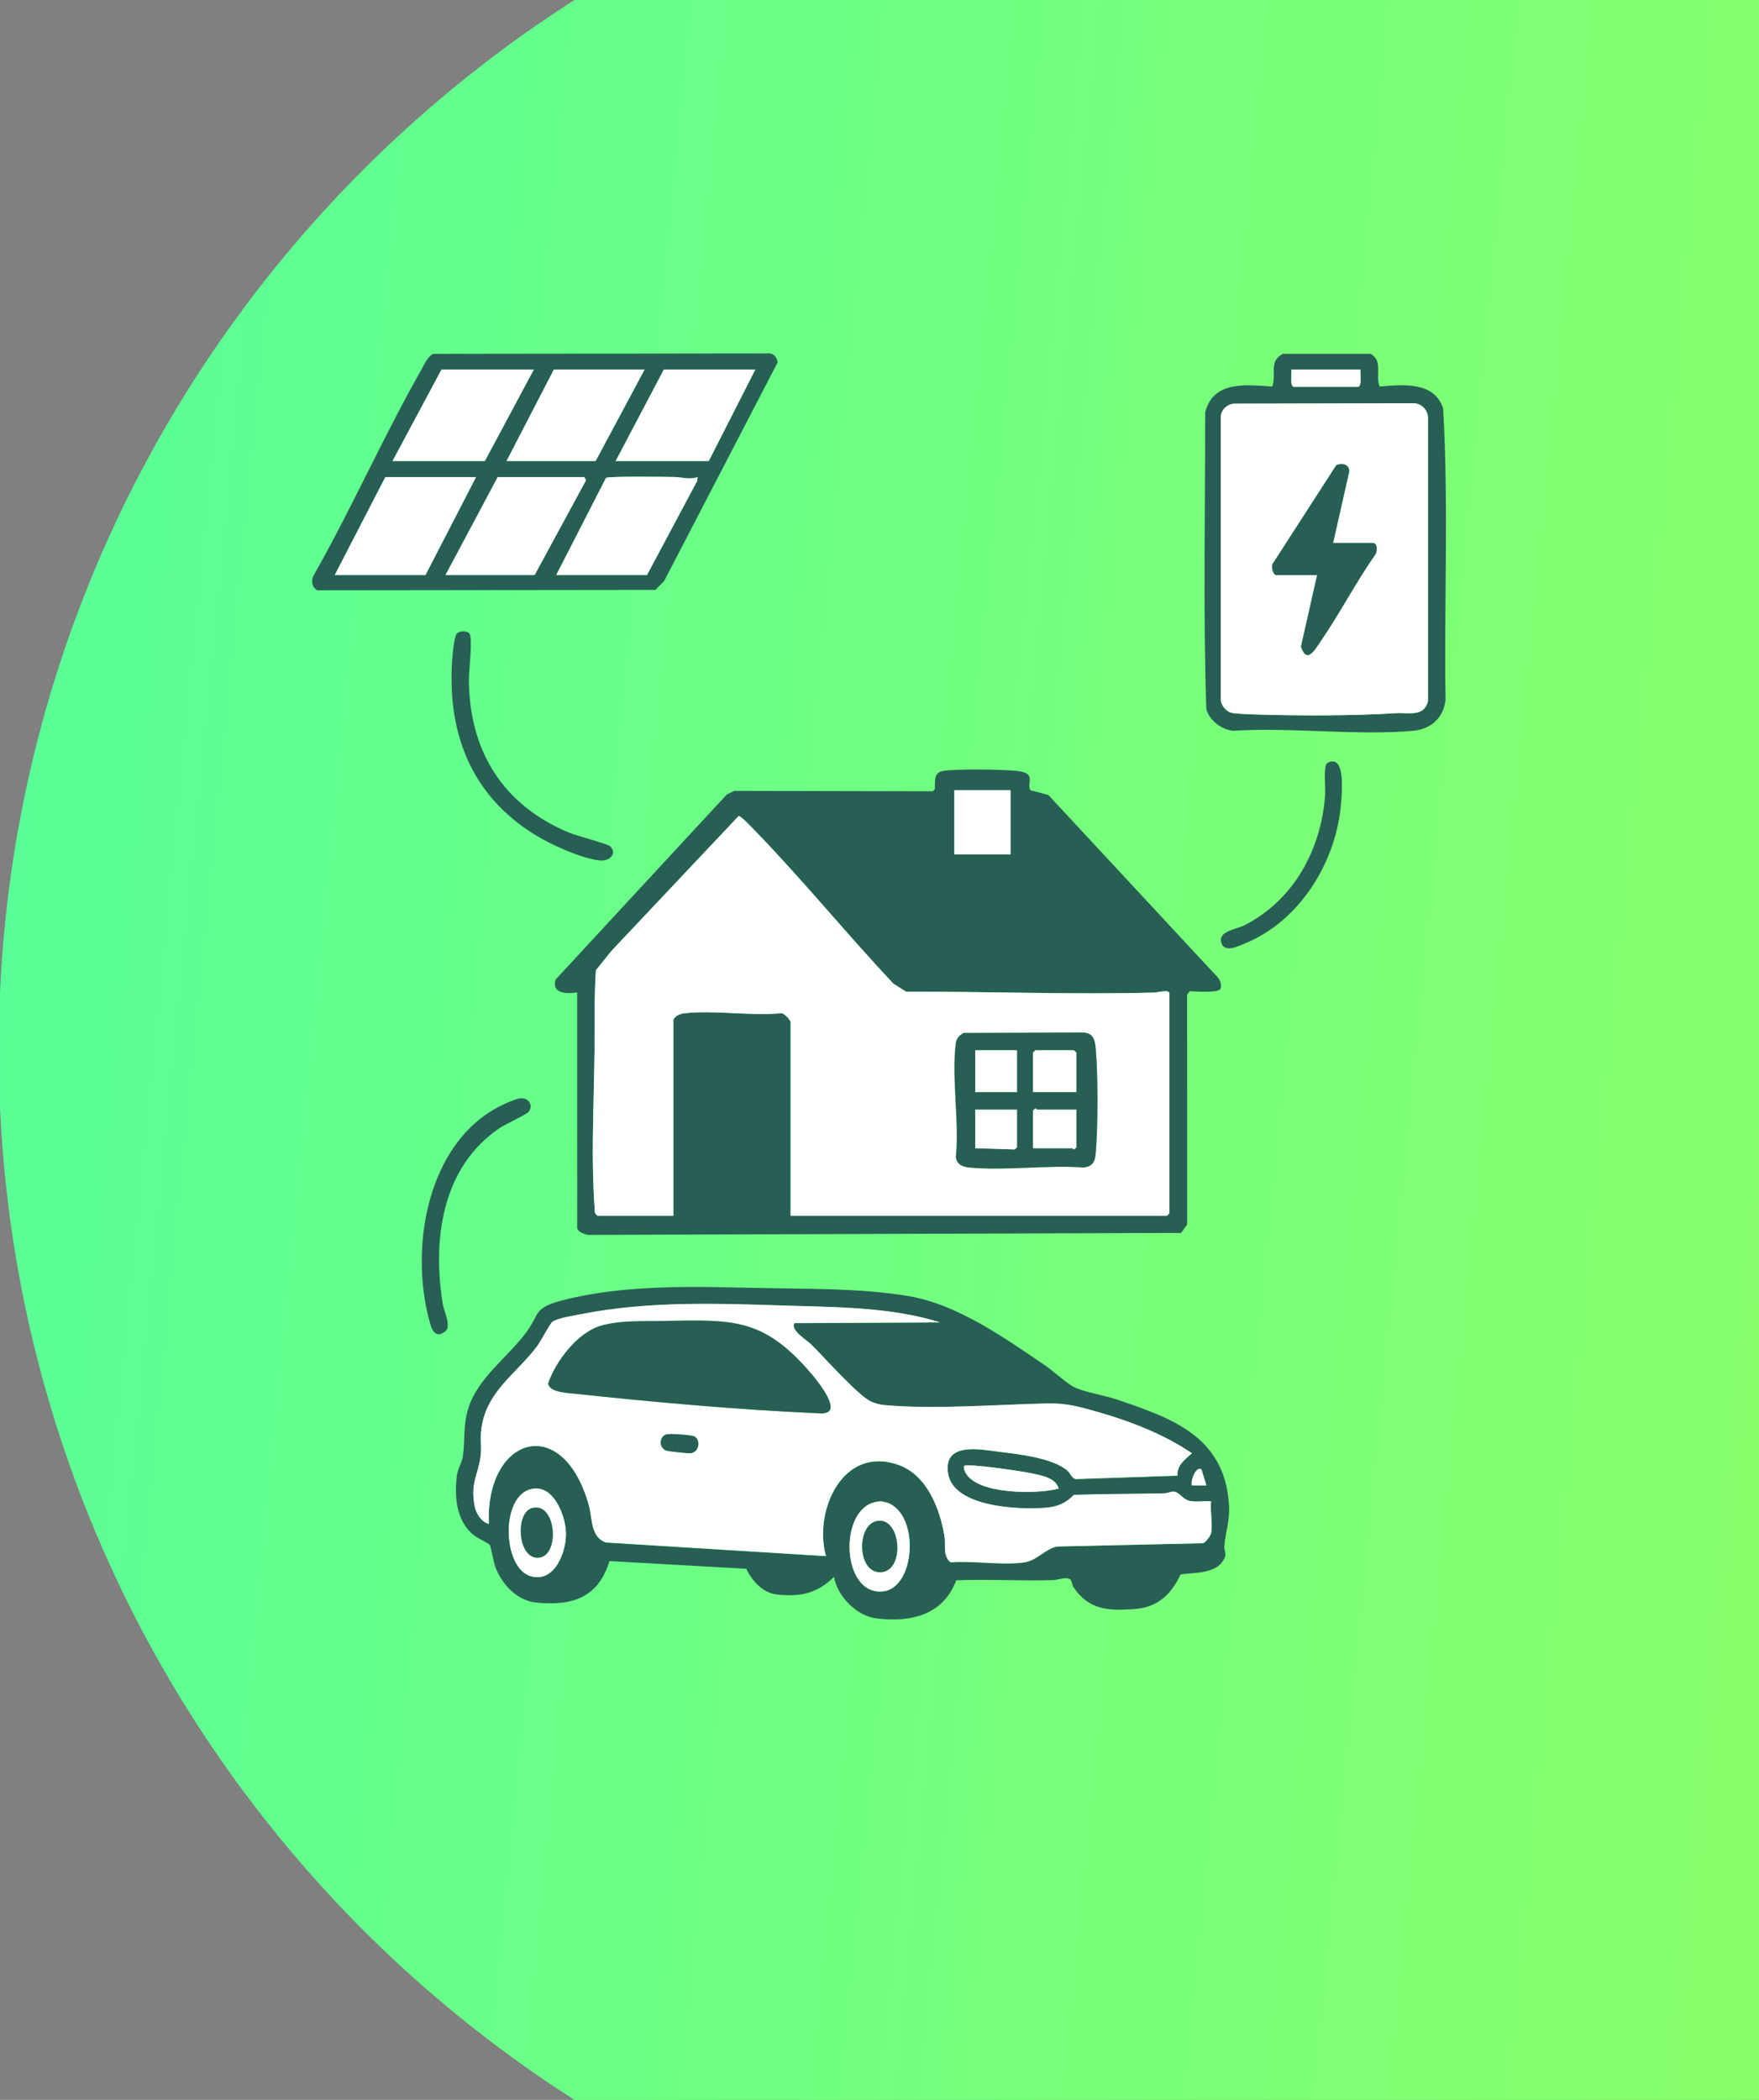 <svg width="682" height="814" viewBox="0 0 682 814" fill="none" xmlns="http://www.w3.org/2000/svg">
<rect x="0" y="0" width="682" height="814" fill="#808080" stroke="none"/>
<g clip-path="url(#clip0_8792_7482)">
<path d="M482 889C748.201 889 964 673.201 964 407C964 140.799 748.201 -75 482 -75C215.799 -75 0 140.799 0 407C0 673.201 215.799 889 482 889Z" fill="url(#paint0_linear_8792_7482)" stroke="url(#paint1_linear_8792_7482)"/>
<g clip-path="url(#clip1_8792_7482)">
<path d="M223.768 384.724C219.89 385.272 213.756 385.31 215.377 379.749L281.803 307.95L284.72 306.566L361.643 306.729L362.478 305.906C362.578 302.652 361.892 299.335 365.957 298.799C371.903 298.014 387.812 298.238 394.02 298.799C402.423 299.572 397.748 303.736 399.556 306.33L406.45 308.15L472.09 378.802C473.137 379.886 473.923 382.23 473.05 383.489C472.103 384.861 463.45 384.412 461.269 384.2L460.259 385.634L460.296 474.662L457.952 477.916L229.041 478.689C227.458 478.914 223.78 477.617 223.78 475.859V384.686L223.768 384.724ZM391.801 306.305H370.021V331.202H391.801V306.305ZM306.538 471.234H452.479L453.414 470.299V385.035C453.414 383.415 448.764 384.724 447.53 384.749C415.526 385.584 383.336 384.3 351.332 384.424L346.383 381.283C328.305 362.058 311.525 341.412 293.173 322.462C292.213 321.477 287.251 316.141 286.403 316.291L237.145 368.516L231.036 376.096C230.587 383.402 230.537 390.808 230.575 398.101C230.687 420.367 228.929 446.599 230.575 468.441C230.612 469.015 230.537 469.626 230.712 470.187L231.547 471.221H261.107V395.608C261.107 394.049 263.725 392.964 265.146 392.79C276.654 391.419 290.729 393.862 302.536 392.765C303.857 392.304 306.55 395.47 306.55 396.218V471.209L306.538 471.234Z" fill="#285F54"/>
<path d="M370.744 612.6C365.657 626.102 353.178 628.957 339.912 627.362C332.133 626.439 324.677 618.846 323.343 611.254C316.96 617.675 310.191 619.071 301.252 618.098C295.679 617.5 291.652 612.812 289.32 608.112L236.31 605.133C231.984 619.333 221.86 622.612 207.897 621.203C200.454 620.455 194.794 614.346 192.163 607.676C191.303 605.494 190.468 599.846 189.832 598.812C189.483 598.238 185.231 596.293 183.985 595.321C176.978 589.922 176.18 580.634 177.078 572.344C177.389 569.526 179.172 566.846 179.521 564.203C180.382 557.582 179.447 552.222 181.778 545.302C185.493 534.269 196.277 526.414 203.209 517.563C209.867 509.072 206.052 507.103 218.781 503.874C242.219 497.939 268.6 498.687 292.512 499.236C311.749 499.672 333.941 499.211 352.729 502.502C371.517 505.794 389.569 518.685 405.079 529.195C408.383 531.426 413.793 536.538 416.898 537.909C421.224 539.817 428.455 540.926 433.367 542.609C454.299 549.753 474.284 556.66 476.441 582.305C477.052 589.486 475.182 593.413 474.708 599.236C474.521 601.554 476.042 602.115 474.235 604.983C471.018 610.07 463.051 609.571 457.765 610.294C454.05 618.049 448.976 622.998 440.062 623.709C429.938 624.507 422.072 624.133 416.187 615.181C415.651 614.371 415.589 613.012 415.152 612.488C413.856 610.917 410.203 612.463 408.32 612.513C395.816 612.9 383.236 612.089 370.744 612.588V612.6ZM469.597 594.149C470.27 590.82 469.111 585.584 469.597 582.018C466.954 581.806 463.912 582.392 461.343 581.881C458.626 581.333 457.192 578.303 455.01 578.253C453.925 578.228 452.616 578.914 451.27 578.939C439.638 579.163 428.018 579.151 416.387 579.525C413.108 582.879 409.929 584.163 405.216 584.537C395.23 585.322 369.56 584.387 367.577 571.097C365.732 558.754 380.394 561.921 387.687 562.831C395.167 563.754 408.37 565.225 413.943 570.187C415.289 571.384 415.564 573.503 417.608 573.366L456.519 572.057C456.357 567.843 459.461 565.848 462.141 563.38C451.457 556.136 438.478 551.062 426.049 547.496C419.192 545.539 413.719 543.918 406.45 544.08C386.864 544.504 362.179 546.474 342.942 544.729C341.197 544.567 339.576 544.155 337.98 543.47C332.868 541.288 319.354 525.891 314.355 521.041C312.821 519.545 306.189 515.543 308.071 512.925L364.448 512.651C344.987 506.566 323.493 506.778 303.147 506.118C277.389 505.27 251.009 504.435 225.538 509.434C222.708 509.995 216.375 510.918 214.205 512.426C213.208 513.112 209.742 519.944 208.208 521.988C199.83 533.059 187.974 539.717 186.528 555.077C186.241 558.119 186.765 561.335 186.391 564.277C185.418 572.057 182.252 574.7 184.097 584.1C184.62 586.781 186.777 590.085 189.545 590.783C188.161 557.084 218.107 547.359 228.306 583.452C229.777 588.638 228.867 595.894 234.963 597.964L320.239 603.238C315.377 585.758 326.735 560.138 348.415 567.905C359.461 571.87 364.411 584.836 366.218 595.533C366.767 598.799 365.433 603.163 368.575 605.631C377.451 604.995 388.435 606.853 397.05 605.681C402.261 604.97 405.602 600.033 410.178 599.51L466.181 598.251C467.465 598.276 469.435 595.146 469.622 594.224L469.597 594.149ZM410.465 577.031C409.305 572.743 403.695 571.945 399.905 571.097C396.676 570.386 374.621 567.033 373.749 568.317C373.599 569.339 373.961 570.162 374.459 571.035C379.159 579.35 402.186 579.288 410.465 577.019V577.031ZM465.832 569.588C463.712 568.192 461.493 574.002 462.129 575.785H467.727L465.832 569.588ZM206.176 577.168C193.958 579.674 194.756 607.688 205.69 610.967C215.203 613.822 219.878 601.056 219.404 593.526C218.993 587.018 214.542 575.448 206.176 577.168ZM340 582.143C324.977 584.362 326.036 618.572 342.344 616.877C355.235 615.53 356.731 585.883 343.279 582.293C341.97 581.943 341.321 581.943 340 582.143Z" fill="#285F54"/>
<path d="M168.201 137.162L298.172 137C300.117 136.95 301.214 138.671 301.526 140.454L257.504 225.218L254.113 228.672L122.97 228.821C120.863 227.487 120.551 225.306 121.574 223.099C136.335 197.167 148.565 169.315 163.289 143.458C164.436 141.438 166.032 137.648 168.201 137.162ZM206.962 143.259H171.181L152.193 178.728H187.974L206.962 143.259ZM249.912 143.259H214.754L196.39 178.728H230.924L249.912 143.259ZM292.849 143.259H257.379L238.703 178.728H274.796L292.849 143.259ZM184.558 184.949H149.401L129.802 222.912H164.96L184.558 184.949ZM172.739 222.912H207.274L227.196 186.183L226.573 184.949H192.961L172.739 222.912ZM215.676 222.912H250.834L270.32 186.383L270.433 184.949C267.403 186.034 264.573 184.974 261.406 184.912C257.866 184.837 236.085 184.563 234.951 185.248L215.664 222.912H215.676Z" fill="#285F54"/>
<path d="M497.424 137.163H531.397C536.384 139.768 533.105 145.79 534.938 149.829C543.889 149.106 555.933 147.747 559.523 158.207C561.717 195.597 559.872 233.547 560.471 271.136C559.748 278.292 554.798 282.693 547.742 283.304C525.5 285.224 500.553 281.833 478.012 283.279C473.549 282.793 468.949 279.264 467.714 274.901C466.443 236.714 467.315 198.19 467.266 159.878C470.42 147.386 483.174 149.218 493.285 149.829C495.018 145.117 491.739 140.055 497.424 137.138V137.163ZM527.47 143.259H500.703C500.915 144.568 500.005 149.667 501.613 149.942H526.56C528.156 149.655 527.245 144.568 527.47 143.259ZM478.149 156.474C475.544 156.936 473.487 158.856 473.325 161.598V270.55C473.075 272.943 475.182 275.773 477.514 276.297C479.446 276.733 485.518 276.908 487.936 276.983C504.755 277.481 524.752 277.469 541.508 276.434C545.984 276.16 552.105 278.03 553.651 271.796V162.209C553.776 159.167 551.345 156.524 548.34 156.312L478.149 156.474Z" fill="#285F54"/>
<path d="M181.928 245.478C183.424 246.974 181.803 259.977 181.803 263.057C181.803 290.859 194.857 312.053 220.676 322.787C223.469 323.947 235.624 327.113 236.572 328.048C239.439 330.891 236.348 334.008 232.346 333.534C225.102 332.661 213.283 327.288 207.025 323.361C183.162 308.412 173.75 285.198 175.208 257.421C175.32 255.24 176.006 246.762 177.091 245.627C178.126 244.543 180.856 244.393 181.928 245.465V245.478Z" fill="#285F54"/>
<path d="M200.666 425.966C204.493 424.732 207.136 428.272 204.967 430.978C204.119 432.037 195.965 435.765 193.759 437.249C171.255 452.372 167.602 480.685 171.679 505.544C172.153 508.462 175.195 514.209 172.564 516.179C169.423 518.548 167.789 516.466 166.917 513.536C157.828 482.742 166.243 437.112 200.666 425.953V425.966Z" fill="#285F54"/>
<path d="M516.112 295.209C521.56 294.187 520.238 307.502 519.989 310.968C518.368 333.521 504.355 356.71 483.073 365.537C480.368 366.659 474.346 369.863 473.411 364.963C472.638 360.887 479.582 360.151 482.45 358.692C501.587 348.931 512.122 329.544 513.768 308.474C513.98 305.806 513.107 297.428 514.379 296.02C514.678 295.695 515.638 295.284 516.099 295.197L516.112 295.209Z" fill="#285F54"/>
<path d="M306.538 471.234V396.243C306.538 395.495 303.845 392.328 302.523 392.79C290.729 393.874 276.641 391.443 265.134 392.815C263.725 392.989 261.095 394.074 261.095 395.632V471.246H231.535L230.699 470.211C230.525 469.65 230.6 469.039 230.562 468.466C228.917 446.611 230.662 420.38 230.562 398.126C230.525 390.845 230.562 383.427 231.024 376.121L237.133 368.541L286.391 316.316C287.238 316.166 292.2 321.489 293.16 322.487C311.512 341.437 328.293 362.083 346.371 381.307L351.32 384.449C383.336 384.324 415.514 385.609 447.517 384.773C448.752 384.736 453.402 383.439 453.402 385.06V470.323L452.467 471.259H306.525L306.538 471.234ZM373.574 400.407C372.003 401.367 370.869 402.402 370.607 404.297C368.837 417.612 372.028 434.804 370.607 448.543C370.931 451.448 373.337 452.346 375.893 452.583C389.906 453.879 405.889 451.548 420.127 452.57C423.505 452.171 424.528 450.438 424.814 447.296C425.737 437.148 425.749 416.315 424.814 406.167C424.49 402.639 423.605 400.258 419.528 400.245L373.574 400.407Z" fill="white"/>
<path d="M391.802 306.305H370.021V331.202H391.802V306.305Z" fill="white"/>
<path d="M469.598 594.149C469.411 595.084 467.453 598.201 466.157 598.176L410.154 599.435C405.591 599.959 402.237 604.883 397.026 605.606C388.411 606.791 377.427 604.921 368.551 605.556C365.409 603.1 366.755 598.724 366.194 595.458C364.386 584.761 359.437 571.795 348.391 567.831C326.71 560.051 315.353 585.684 320.215 603.163L234.939 597.889C228.855 595.82 229.753 588.576 228.282 583.377C218.083 547.285 188.137 557.009 189.521 590.708C186.741 590.01 184.596 586.706 184.073 584.026C182.228 574.625 185.394 571.982 186.367 564.203C186.728 561.26 186.217 558.031 186.504 555.002C187.95 539.655 199.806 532.985 208.184 521.914C209.718 519.882 213.196 513.05 214.181 512.351C216.338 510.855 222.671 509.92 225.514 509.359C250.972 504.36 277.353 505.195 303.122 506.043C323.469 506.716 344.963 506.492 364.424 512.576L308.047 512.85C306.177 515.468 312.797 519.47 314.33 520.966C319.317 525.828 332.832 541.226 337.956 543.395C339.552 544.081 341.172 544.492 342.918 544.654C362.155 546.399 386.84 544.43 406.426 544.006C413.682 543.844 419.168 545.464 426.025 547.422C438.454 550.975 451.445 556.049 462.117 563.305C459.437 565.774 456.332 567.768 456.494 571.982L417.584 573.291C415.54 573.428 415.265 571.309 413.919 570.112C408.346 565.163 395.143 563.679 387.663 562.756C380.369 561.859 365.708 558.692 367.553 571.022C369.535 584.312 395.205 585.26 405.192 584.462C409.904 584.088 413.084 582.804 416.362 579.45C427.994 579.076 439.614 579.089 451.246 578.864C452.592 578.839 453.901 578.153 454.986 578.178C457.168 578.228 458.601 581.245 461.319 581.806C463.888 582.33 466.942 581.732 469.573 581.944C469.086 585.522 470.246 590.758 469.573 594.074L469.598 594.149ZM257.056 512.052C249.351 512.214 239.913 511.728 232.62 514.01C223.756 516.79 215.465 527.674 212.548 536.251C212.897 539.842 220.564 540.004 223.457 540.315C253.029 543.507 286.553 546.487 316.188 547.783C318.133 547.871 320.601 548.307 321.798 546.549C323.394 543.332 316.824 535.154 314.617 532.561C296.091 510.855 284.422 511.504 257.056 512.052ZM258.44 556.012C255.522 556.859 255.435 561.011 258.153 562.258C258.801 562.557 266.668 563.417 267.591 563.33C271.294 563.006 271.668 557.994 269.224 556.797C268.102 556.249 259.786 555.625 258.452 556.012H258.44Z" fill="white"/>
<path d="M339.999 582.143C341.333 581.943 341.969 581.943 343.278 582.292C356.73 585.87 355.234 615.53 342.343 616.876C326.036 618.572 324.976 584.362 339.999 582.143ZM339.999 589.598C331.896 591.156 332.145 610.119 341.695 609.433C351.245 608.748 349.325 587.815 339.999 589.598Z" fill="white"/>
<path d="M206.176 577.168C214.542 575.448 218.993 587.03 219.404 593.525C219.878 601.056 215.203 613.822 205.69 610.967C194.756 607.676 193.958 579.674 206.176 577.168ZM206.164 584.636C199.544 586.618 200.691 604.858 209.094 603.786C217.285 602.739 215.614 581.806 206.164 584.636Z" fill="white"/>
<path d="M410.464 577.031C402.174 579.288 379.159 579.362 374.459 571.047C373.973 570.174 373.599 569.364 373.748 568.329C374.621 567.045 396.688 570.386 399.905 571.109C403.695 571.944 409.305 572.755 410.464 577.044V577.031Z" fill="white"/>
<path d="M465.832 569.588L467.727 575.784H462.129C461.493 574.001 463.713 568.191 465.832 569.588Z" fill="white"/>
<path d="M184.558 184.949L164.959 222.912H129.789L149.4 184.949H184.558Z" fill="white"/>
<path d="M215.677 222.911L234.964 185.248C236.098 184.562 257.866 184.824 261.419 184.911C264.573 184.986 267.416 186.033 270.445 184.949L270.333 186.382L250.847 222.911H215.689H215.677Z" fill="white"/>
<path d="M172.739 222.912L192.961 184.949H226.573L227.196 186.183L207.274 222.912H172.739Z" fill="white"/>
<path d="M206.961 143.258L187.986 178.727H152.192L171.18 143.258H206.961Z" fill="white"/>
<path d="M292.848 143.258L274.796 178.727H238.703L257.379 143.258H292.848Z" fill="white"/>
<path d="M249.911 143.258L230.923 178.727H196.389L214.74 143.258H249.911Z" fill="white"/>
<path d="M478.149 156.474L548.339 156.312C551.344 156.523 553.775 159.167 553.65 162.209V271.808C552.104 278.042 545.983 276.172 541.507 276.446C524.751 277.481 504.754 277.493 487.935 276.994C485.517 276.92 479.445 276.745 477.513 276.309C475.181 275.785 473.074 272.955 473.311 270.561V161.598C473.486 158.855 475.543 156.935 478.161 156.474H478.149ZM516.897 210.469L523.155 182.742C523.143 179.924 520.412 179.376 518.143 180.286L493.745 218.112C492.586 219.221 493.583 222.924 494.817 222.924H510.688L504.429 250.651C506.723 257.471 509.691 252.023 511.947 248.769C519.515 237.797 525.686 225.729 533.378 214.808C534.089 213.349 534.139 210.469 532.169 210.469H516.922H516.897Z" fill="white"/>
<path d="M527.47 143.258C527.258 144.567 528.168 149.654 526.56 149.94H501.613C500.017 149.654 500.927 144.554 500.703 143.258H527.47Z" fill="white"/>
<path d="M373.574 400.408L419.528 400.246C423.593 400.246 424.49 402.64 424.814 406.168C425.749 416.316 425.749 437.137 424.814 447.297C424.528 450.439 423.518 452.185 420.127 452.571C405.889 451.549 389.919 453.88 375.893 452.584C373.337 452.347 370.931 451.437 370.607 448.544C372.016 434.805 368.836 417.6 370.607 404.298C370.856 402.403 371.991 401.381 373.574 400.408ZM394.295 407.128H378.112V423.31H394.295V407.128ZM417.322 423.31V408.063L416.386 407.128H401.451L400.516 408.063V423.31H417.322ZM417.322 430.155H402.074C401.924 430.155 401.7 429.644 401.451 429.669L400.516 430.467V445.091H415.763C415.913 445.091 416.137 445.602 416.386 445.577L417.322 444.779V430.155ZM394.295 430.155H378.112V445.091L393.384 445.565L394.295 444.779V430.155Z" fill="#285F54"/>
<path d="M257.055 512.052C284.421 511.503 296.102 510.855 314.616 532.561C316.823 535.154 323.406 543.332 321.797 546.549C320.6 548.307 318.132 547.87 316.187 547.783C286.552 546.487 253.028 543.507 223.456 540.315C220.563 540.004 212.896 539.842 212.547 536.251C215.464 527.674 223.742 516.79 232.619 514.009C239.9 511.728 249.35 512.214 257.055 512.052Z" fill="#285F54"/>
<path d="M258.439 556.013C259.773 555.626 268.088 556.249 269.21 556.798C271.654 557.995 271.292 563.007 267.577 563.331C266.655 563.418 258.788 562.558 258.14 562.259C255.422 561.012 255.521 556.86 258.426 556.013H258.439Z" fill="#285F54"/>
<path d="M339.999 589.598C349.337 587.803 351.033 608.76 341.695 609.434C332.357 610.107 331.895 591.157 339.999 589.598Z" fill="#285F54"/>
<path d="M206.164 584.636C215.601 581.806 217.284 602.726 209.093 603.786C200.703 604.858 199.556 586.618 206.164 584.636Z" fill="#285F54"/>
<path d="M516.897 210.469H532.144C534.114 210.469 534.077 213.337 533.354 214.808C525.661 225.717 519.49 237.798 511.922 248.769C509.678 252.035 506.699 257.483 504.405 250.651L510.663 222.924H494.792C493.571 222.924 492.561 219.221 493.72 218.112L518.119 180.286C520.388 179.389 523.118 179.925 523.13 182.742L516.872 210.469H516.897Z" fill="#285F54"/>
<path d="M417.321 423.31H400.516V408.063L401.451 407.128H416.386L417.321 408.063V423.31Z" fill="white"/>
<path d="M394.295 407.128H378.112V423.31H394.295V407.128Z" fill="white"/>
<path d="M417.321 430.155V444.779L416.386 445.577C416.137 445.59 415.913 445.091 415.763 445.091H400.516V430.467L401.451 429.669C401.7 429.657 401.924 430.155 402.074 430.155H417.321Z" fill="white"/>
<path d="M394.295 430.154V444.778L393.385 445.564L378.112 445.09V430.154H394.295Z" fill="white"/>
</g>
</g>
<defs>
<linearGradient id="paint0_linear_8792_7482" x1="25.141" y1="-397.208" x2="1231.29" y2="-278.998" gradientUnits="userSpaceOnUse">
<stop stop-color="#56FF9A"/>
<stop offset="1" stop-color="#A6FF4E"/>
</linearGradient>
<linearGradient id="paint1_linear_8792_7482" x1="25.141" y1="-397.208" x2="1231.29" y2="-278.998" gradientUnits="userSpaceOnUse">
<stop stop-color="#56FF9A"/>
<stop offset="1" stop-color="#A6FF4E"/>
</linearGradient>
<clipPath id="clip0_8792_7482">
<rect width="682" height="814" fill="white"/>
</clipPath>
<clipPath id="clip1_8792_7482">
<rect width="439.62" height="490.773" fill="white" transform="translate(121 137)"/>
</clipPath>
</defs>
</svg>
